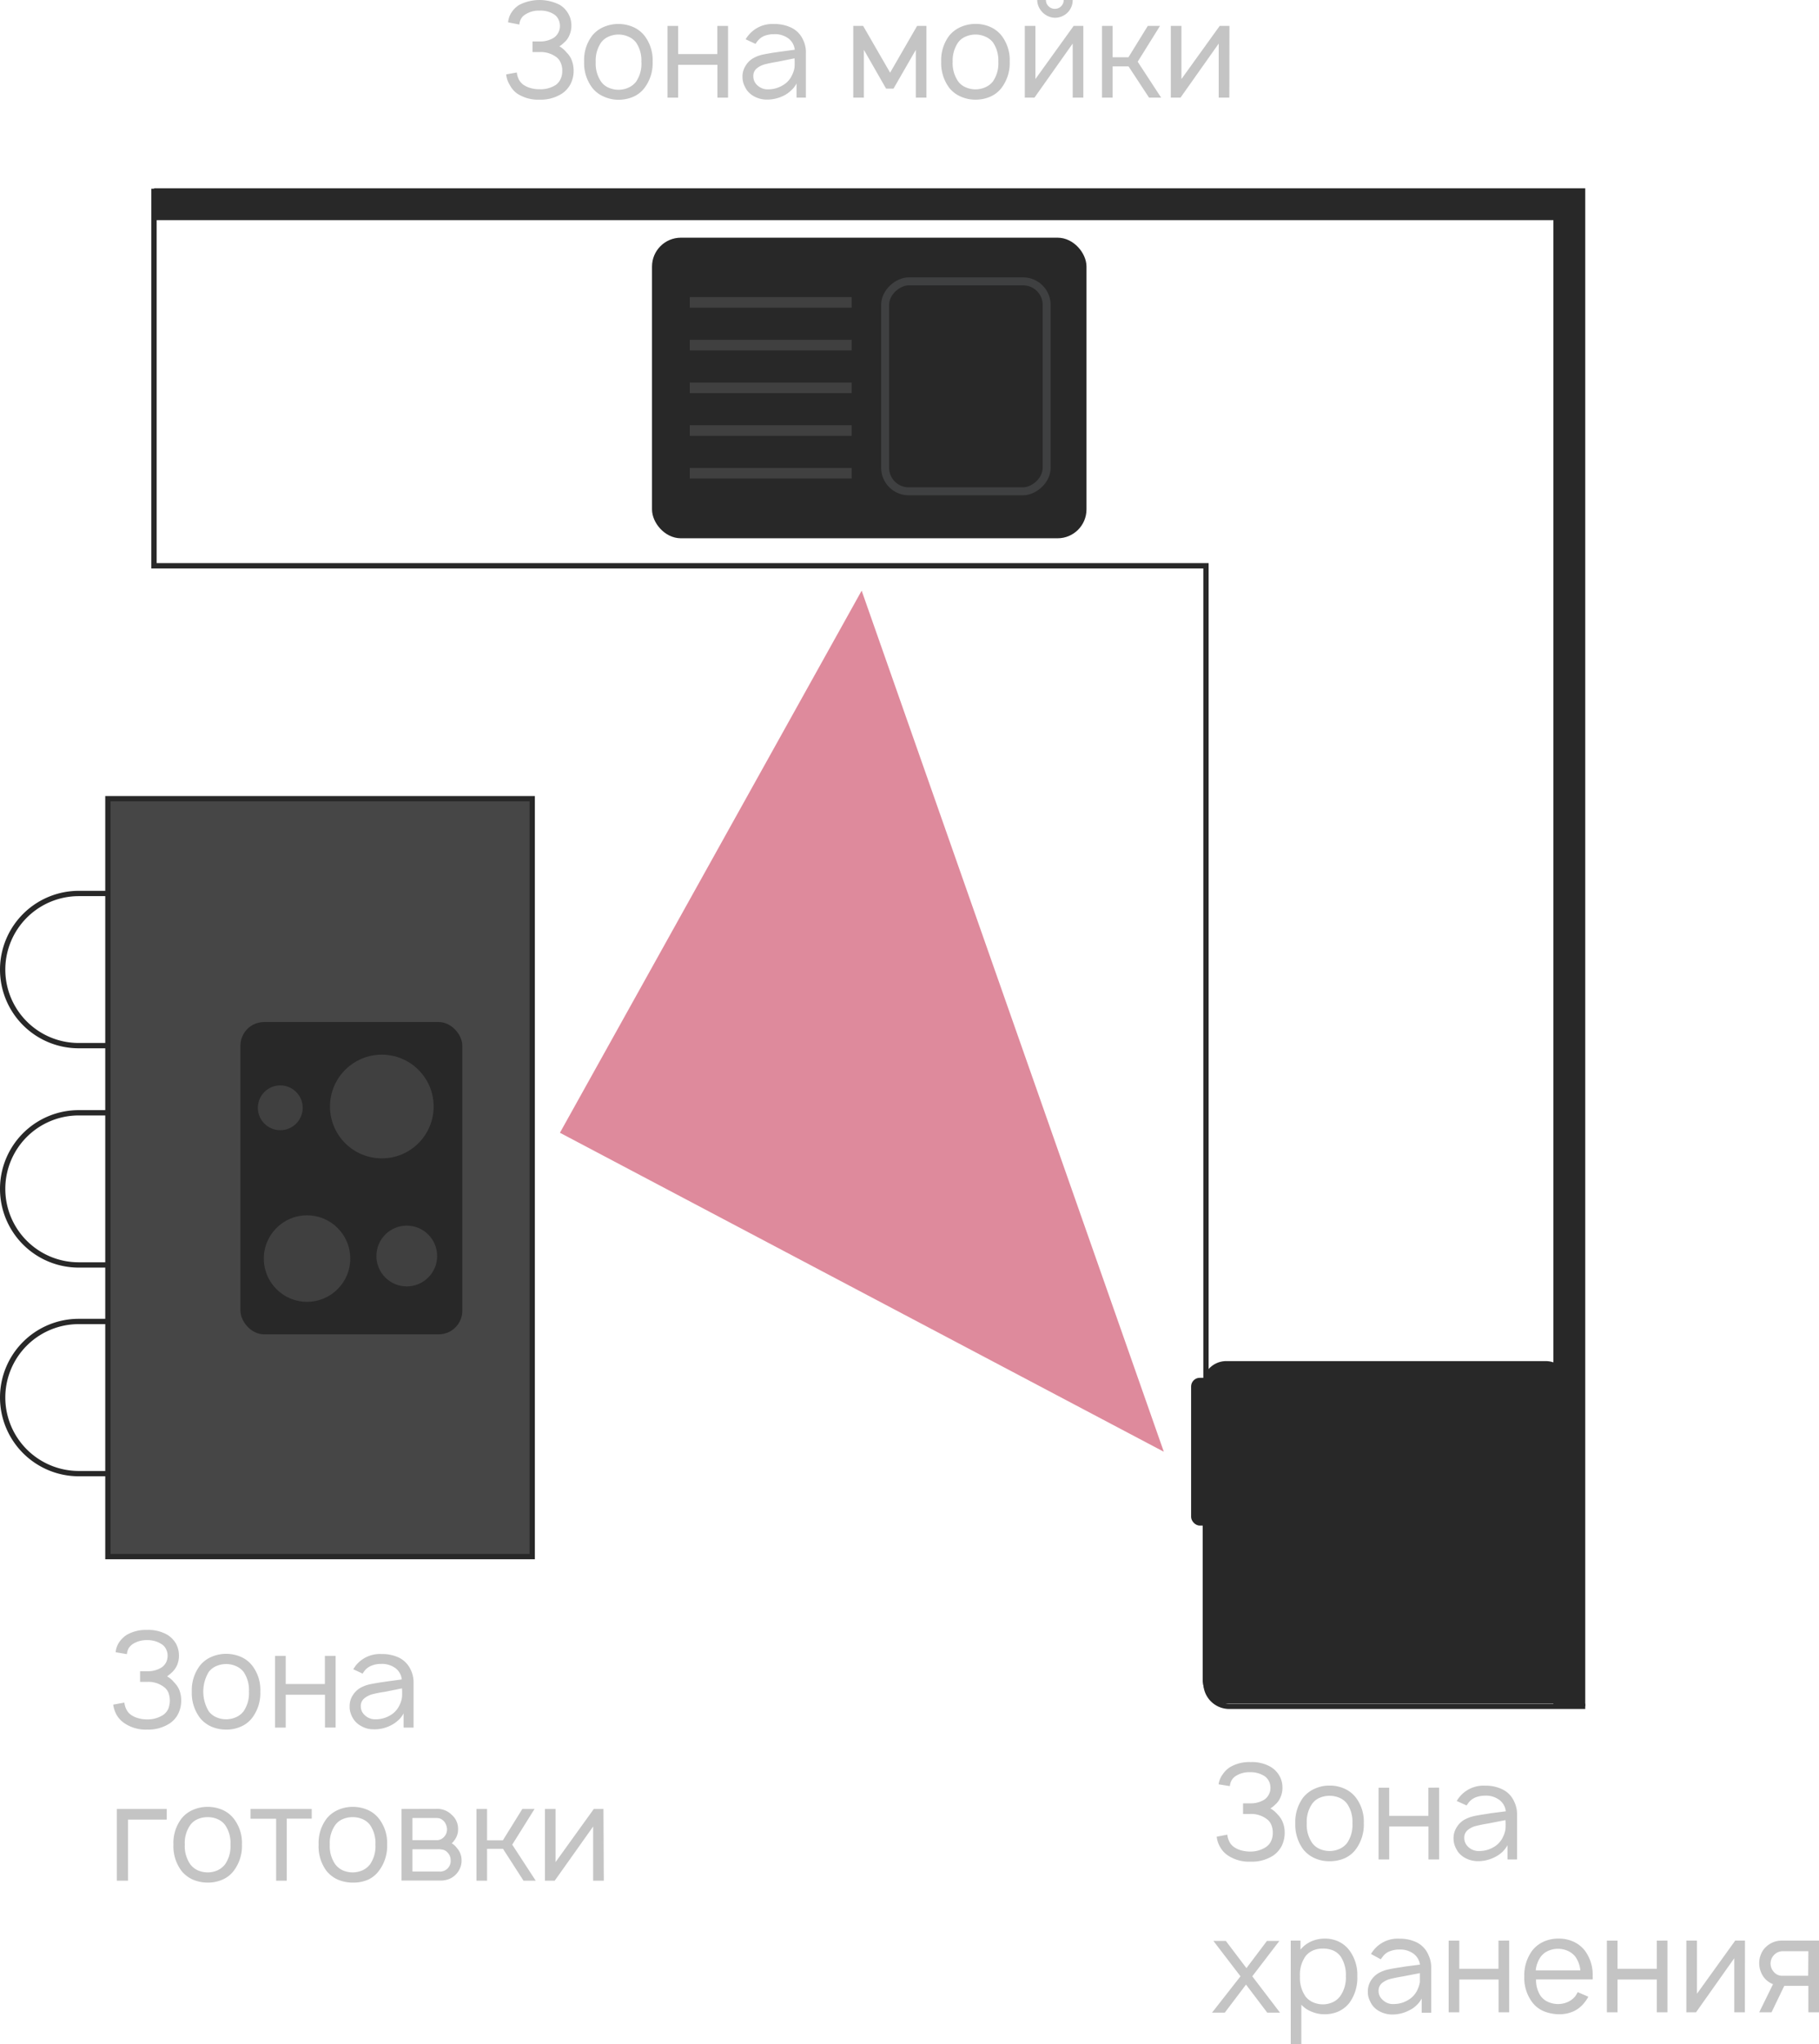 <?xml version="1.0" encoding="UTF-8"?> <svg xmlns="http://www.w3.org/2000/svg" viewBox="0 0 171.27 192.39"> <defs> <style>.cls-1,.cls-2{fill:none;}.cls-1,.cls-2,.cls-3,.cls-4,.cls-8{stroke:#282828;}.cls-1,.cls-2,.cls-3,.cls-4,.cls-5,.cls-6,.cls-8{stroke-miterlimit:10;}.cls-1,.cls-3,.cls-8{stroke-width:0.5px;}.cls-2{stroke-width:3px;}.cls-3{fill:#464646;}.cls-4,.cls-5,.cls-7{fill:#282828;}.cls-5{stroke:#3f4041;stroke-width:0.75px;}.cls-6{fill:#fff;stroke:#404040;}.cls-8{fill:#404040;}.cls-9{fill:#be173a;opacity:0.5;}.cls-10{fill:#c4c4c4;}</style> </defs> <g id="Слой_2" data-name="Слой 2"> <g id="Слой_1-2" data-name="Слой 1"> <path class="cls-1" d="M15.48,98.41H7.41A7.16,7.16,0,0,1,.25,91.25h0a7.17,7.17,0,0,1,7.16-7.16h8.07"></path> <path class="cls-1" d="M15.48,119.05H7.41a7.16,7.16,0,0,1-7.16-7.16h0a7.16,7.16,0,0,1,7.16-7.16h8.07"></path> <path class="cls-1" d="M15.48,138.69H7.41a7.17,7.17,0,0,1-7.16-7.16h0a7.16,7.16,0,0,1,7.16-7.16h8.07"></path> <polyline class="cls-2" points="147.76 160.59 147.76 19.22 14.5 19.22"></polyline> <path class="cls-1" d="M14.5,17.76V53.25h99.05V158.4a2.19,2.19,0,0,0,2.19,2.19h33.52"></path> <rect class="cls-3" x="10.16" y="75.17" width="39.95" height="71.33"></rect> <rect class="cls-4" x="61.89" y="22.87" width="39.91" height="27.29" rx="2.22"></rect> <rect class="cls-5" x="81.06" y="28.75" width="19.76" height="15.21" rx="2.22" transform="translate(127.3 -54.58) rotate(90)"></rect> <line class="cls-6" x1="64.95" y1="28.46" x2="80.19" y2="28.46"></line> <line class="cls-6" x1="64.95" y1="32.48" x2="80.19" y2="32.48"></line> <line class="cls-6" x1="64.95" y1="36.5" x2="80.19" y2="36.5"></line> <line class="cls-6" x1="64.95" y1="40.52" x2="80.19" y2="40.52"></line> <line class="cls-6" x1="64.95" y1="44.54" x2="80.19" y2="44.54"></line> <rect class="cls-7" x="22.64" y="96.19" width="20.89" height="29.39" rx="2.22"></rect> <circle class="cls-8" cx="35.95" cy="104.14" r="5.13"></circle> <circle class="cls-8" cx="28.91" cy="118.45" r="4.32"></circle> <circle class="cls-8" cx="26.39" cy="104.26" r="2.36"></circle> <circle class="cls-8" cx="38.3" cy="118.21" r="3.11"></circle> <path class="cls-7" d="M115.46,128.1h30.08a2.22,2.22,0,0,1,2.22,2.22v30a0,0,0,0,1,0,0h-32.3a2.22,2.22,0,0,1-2.22-2.22V130.32A2.22,2.22,0,0,1,115.46,128.1Z"></path> <rect class="cls-7" x="112.15" y="129.67" width="1.91" height="13.91" rx="0.82"></rect> <polygon class="cls-9" points="81.13 55.59 109.58 136.63 52.72 106.61 81.13 55.59"></polygon> <path class="cls-10" d="M48.17,1.16a2.3,2.3,0,0,1,.72-.7,4.2,4.2,0,0,1,3.82,0,2.27,2.27,0,0,1,.81.85,2.21,2.21,0,0,1,.28,1.11,2.2,2.2,0,0,1-.18.88,1.79,1.79,0,0,1-.51.71,2.33,2.33,0,0,1-.44.35,2.39,2.39,0,0,1,.67.57,2.06,2.06,0,0,1,.5.76,2.71,2.71,0,0,1,.17.95,2.77,2.77,0,0,1-.27,1.23,2.44,2.44,0,0,1-.8.92,3.7,3.7,0,0,1-2.14.59,3.6,3.6,0,0,1-2.13-.59A2.31,2.31,0,0,1,48,8a2.33,2.33,0,0,1-.34-1l1-.18a2,2,0,0,0,.19.66,1.54,1.54,0,0,0,.42.49,2.24,2.24,0,0,0,.7.32,2.87,2.87,0,0,0,.83.11A2.66,2.66,0,0,0,52.32,8a1.39,1.39,0,0,0,.47-.58,1.75,1.75,0,0,0,.15-.76,1.72,1.72,0,0,0-.15-.76,1.25,1.25,0,0,0-.47-.57,2.45,2.45,0,0,0-1.52-.43h-.66v-1h.66a2.42,2.42,0,0,0,1.35-.35,1.38,1.38,0,0,0,.42-.48,1.34,1.34,0,0,0,.15-.64,1.39,1.39,0,0,0-.15-.63,1.17,1.17,0,0,0-.42-.46A2.35,2.35,0,0,0,50.8,1a2.31,2.31,0,0,0-1.35.37,1.07,1.07,0,0,0-.39.4,1.26,1.26,0,0,0-.16.54L47.84,2.1A2,2,0,0,1,48.17,1.16Z"></path> <path class="cls-10" d="M56.85,9.09a2.73,2.73,0,0,1-1.08-.82A3.83,3.83,0,0,1,55,5.8a3.78,3.78,0,0,1,.76-2.45,2.83,2.83,0,0,1,1.08-.81,3.51,3.51,0,0,1,2.77,0,2.79,2.79,0,0,1,1.07.82,3.76,3.76,0,0,1,.77,2.45,3.86,3.86,0,0,1-.77,2.47,2.67,2.67,0,0,1-1.06.83,3.52,3.52,0,0,1-1.39.28A3.36,3.36,0,0,1,56.85,9.09ZM60.39,5.8A3,3,0,0,0,59.89,4a1.87,1.87,0,0,0-.72-.55,2.29,2.29,0,0,0-1.87,0,1.67,1.67,0,0,0-.7.55,3,3,0,0,0-.51,1.84,3,3,0,0,0,.51,1.85,1.69,1.69,0,0,0,.7.56,2.29,2.29,0,0,0,1.87,0,1.9,1.9,0,0,0,.72-.56A3,3,0,0,0,60.39,5.8Z"></path> <path class="cls-10" d="M68.55,2.44V9.19h-1V6.1H63.85V9.19h-1V2.44h1V5.09h3.69V2.44Z"></path> <path class="cls-10" d="M70.21,3.7a1.72,1.72,0,0,1,.2-.3,2.9,2.9,0,0,1,2.47-1.14,3.65,3.65,0,0,1,1.68.37,2.33,2.33,0,0,1,1.06,1.13A2.64,2.64,0,0,1,75.88,5V9.19H75V7.85a2.14,2.14,0,0,1-.5.65A2.81,2.81,0,0,1,73.8,9a3.53,3.53,0,0,1-1.74.37,2.53,2.53,0,0,1-1-.27,2.11,2.11,0,0,1-.75-.63,3.35,3.35,0,0,1-.3-.6,2.1,2.1,0,0,1-.1-.64,1.84,1.84,0,0,1,.27-1,2,2,0,0,1,.72-.74,3.28,3.28,0,0,1,.86-.34c.29-.06.71-.14,1.25-.22l.42-.06,1.4-.19a1.53,1.53,0,0,0-.58-1.05,2.1,2.1,0,0,0-1.39-.41,2.44,2.44,0,0,0-.9.16,1.61,1.61,0,0,0-.66.52,2.12,2.12,0,0,0-.16.23Zm3,2.11c-.48.08-.87.16-1.18.24a2,2,0,0,0-.78.39.91.91,0,0,0-.32.75,1.12,1.12,0,0,0,.36.82,1.44,1.44,0,0,0,.89.4l.2,0a2.65,2.65,0,0,0,1.3-.37,2.1,2.1,0,0,0,.91-1,2.34,2.34,0,0,0,.22-.7,6.61,6.61,0,0,0,0-.85Z"></path> <path class="cls-10" d="M87.23,2.44l0,6.75h-1V4.69l-2.1,3.65h-.7L81.34,4.69v4.5h-1V2.44h.93l2.54,4.4,2.54-4.4Z"></path> <path class="cls-10" d="M90.46,9.09a2.8,2.8,0,0,1-1.08-.82,3.89,3.89,0,0,1-.76-2.47,3.83,3.83,0,0,1,.76-2.45,2.91,2.91,0,0,1,1.08-.81,3.43,3.43,0,0,1,1.39-.29,3.37,3.37,0,0,1,1.38.28,2.79,2.79,0,0,1,1.07.82,3.76,3.76,0,0,1,.77,2.45,3.86,3.86,0,0,1-.77,2.47,2.67,2.67,0,0,1-1.06.83,3.48,3.48,0,0,1-1.39.28A3.36,3.36,0,0,1,90.46,9.09ZM94,5.8A3,3,0,0,0,93.5,4a1.8,1.8,0,0,0-.72-.55,2.29,2.29,0,0,0-1.87,0,1.67,1.67,0,0,0-.7.55A3,3,0,0,0,89.7,5.8a3,3,0,0,0,.51,1.85,1.69,1.69,0,0,0,.7.56,2.29,2.29,0,0,0,1.87,0,1.83,1.83,0,0,0,.72-.56A3,3,0,0,0,94,5.8Z"></path> <path class="cls-10" d="M102,9.19h-1V4.1l-3.6,5.09h-.91V2.44h1v5l3.6-5H102ZM101,0a1.62,1.62,0,0,1-.22.84,1.57,1.57,0,0,1-.6.6,1.61,1.61,0,0,1-1.66,0,1.75,1.75,0,0,1-.61-.6A1.62,1.62,0,0,1,97.66,0h.82a.8.8,0,0,0,.25.59.81.81,0,0,0,.59.24.79.79,0,0,0,.59-.24.79.79,0,0,0,.24-.59Z"></path> <path class="cls-10" d="M107.12,5.81l2.21,3.38h-1.14l-1.93-2.94h-1.5V9.19h-1V2.44h1V5.39h1.49l1.82-2.95h1.15Z"></path> <path class="cls-10" d="M115.75,9.19h-1V4.1l-3.6,5.09h-.91V2.44h1v5l3.6-5h.92Z"></path> <path class="cls-10" d="M115.12,167a2.29,2.29,0,0,1,.72-.7,3.53,3.53,0,0,1,1.91-.46,3.49,3.49,0,0,1,1.91.46,2.32,2.32,0,0,1,.81.84,2.24,2.24,0,0,1,.28,1.12,2.2,2.2,0,0,1-.18.88,1.87,1.87,0,0,1-.51.71,2.82,2.82,0,0,1-.44.35,2.53,2.53,0,0,1,.67.56,2.18,2.18,0,0,1,.5.77,2.5,2.5,0,0,1,.17.95,2.77,2.77,0,0,1-.27,1.23,2.52,2.52,0,0,1-.8.92,3.7,3.7,0,0,1-2.14.58,3.6,3.6,0,0,1-2.13-.58,2.31,2.31,0,0,1-.72-.77,2.47,2.47,0,0,1-.34-1l1-.19a1.81,1.81,0,0,0,.2.67,1.28,1.28,0,0,0,.41.48,2.26,2.26,0,0,0,.7.33,3.32,3.32,0,0,0,.83.11,2.66,2.66,0,0,0,1.52-.44,1.37,1.37,0,0,0,.47-.57,1.75,1.75,0,0,0,.15-.76,1.8,1.8,0,0,0-.15-.77,1.28,1.28,0,0,0-.47-.56,2.45,2.45,0,0,0-1.52-.44h-.66v-1h.66a2.42,2.42,0,0,0,1.35-.35,1.38,1.38,0,0,0,.42-.48,1.34,1.34,0,0,0,.15-.64,1.39,1.39,0,0,0-.15-.63,1.27,1.27,0,0,0-.42-.47,2.43,2.43,0,0,0-1.35-.36,2.38,2.38,0,0,0-1.35.36,1.17,1.17,0,0,0-.39.41,1.36,1.36,0,0,0-.16.54l-1.06-.17A2,2,0,0,1,115.12,167Z"></path> <path class="cls-10" d="M123.8,174.89a2.9,2.9,0,0,1-1.08-.82,3.89,3.89,0,0,1-.76-2.47,3.83,3.83,0,0,1,.76-2.45,2.91,2.91,0,0,1,1.08-.81,3.24,3.24,0,0,1,1.39-.29,3.37,3.37,0,0,1,1.38.28,2.79,2.79,0,0,1,1.07.82,3.74,3.74,0,0,1,.77,2.45,3.88,3.88,0,0,1-.77,2.47,2.67,2.67,0,0,1-1.06.83,3.52,3.52,0,0,1-1.39.27A3.35,3.35,0,0,1,123.8,174.89Zm3.54-3.29a3,3,0,0,0-.5-1.84,1.83,1.83,0,0,0-.72-.56,2.4,2.4,0,0,0-1.87,0,1.69,1.69,0,0,0-.7.56,2.94,2.94,0,0,0-.51,1.84,3,3,0,0,0,.51,1.85,1.69,1.69,0,0,0,.7.56,2.29,2.29,0,0,0,1.87,0,1.83,1.83,0,0,0,.72-.56A3,3,0,0,0,127.34,171.6Z"></path> <path class="cls-10" d="M135.5,168.24V175h-1V171.9H130.8V175h-1v-6.75h1v2.65h3.69v-2.65Z"></path> <path class="cls-10" d="M137.16,169.5a2.57,2.57,0,0,1,.2-.3,2.9,2.9,0,0,1,2.48-1.14,3.52,3.52,0,0,1,1.67.37,2.29,2.29,0,0,1,1.06,1.13,2.65,2.65,0,0,1,.27,1.2V175h-.9v-1.34a2.52,2.52,0,0,1-.5.65,2.73,2.73,0,0,1-.69.47,3.44,3.44,0,0,1-1.74.38,2.53,2.53,0,0,1-1-.27,2.11,2.11,0,0,1-.75-.63,3.35,3.35,0,0,1-.3-.6,2.15,2.15,0,0,1-.1-.64,1.84,1.84,0,0,1,.27-1,2,2,0,0,1,.72-.74,3.28,3.28,0,0,1,.86-.34c.3-.07.71-.14,1.25-.22l.42-.07,1.4-.18a1.53,1.53,0,0,0-.58-1.05,2.08,2.08,0,0,0-1.39-.42,2.44,2.44,0,0,0-.9.17,1.61,1.61,0,0,0-.66.52l-.16.23Zm3,2.11c-.49.08-.88.16-1.19.24a1.91,1.91,0,0,0-.78.39.91.91,0,0,0-.32.75,1.14,1.14,0,0,0,.36.82,1.44,1.44,0,0,0,.89.4h.2a2.63,2.63,0,0,0,1.3-.36,2.1,2.1,0,0,0,.91-1,2.34,2.34,0,0,0,.22-.7,6.61,6.61,0,0,0,0-.85Z"></path> <path class="cls-10" d="M117.91,186l2.61,3.42h-1.2l-2-2.64-2,2.64h-1.2L116.8,186l-2.55-3.33h1.17l1.94,2.56,1.93-2.56h1.17Z"></path> <path class="cls-10" d="M127.8,186a4,4,0,0,1-.74,2.49,2.76,2.76,0,0,1-1,.8,3.1,3.1,0,0,1-1.32.28,3,3,0,0,1-1.21-.23,2.49,2.49,0,0,1-1-.67v3.72h-1v-9.75h.92v.85a2.69,2.69,0,0,1,1-.77,3.17,3.17,0,0,1,1.29-.27,3,3,0,0,1,1.3.28,2.7,2.7,0,0,1,1,.81A3.86,3.86,0,0,1,127.8,186Zm-1.08,0a3.15,3.15,0,0,0-.48-1.85,1.74,1.74,0,0,0-.71-.58,2.49,2.49,0,0,0-1-.18,2.27,2.27,0,0,0-.91.18,1.88,1.88,0,0,0-.69.53,3,3,0,0,0-.53,1.9,3.06,3.06,0,0,0,.53,1.91,1.92,1.92,0,0,0,.71.54,2.37,2.37,0,0,0,.92.19,2.24,2.24,0,0,0,.92-.2,1.81,1.81,0,0,0,.72-.59A3,3,0,0,0,126.72,186Z"></path> <path class="cls-10" d="M129.09,183.9a1.72,1.72,0,0,1,.2-.3,2.88,2.88,0,0,1,2.47-1.14,3.59,3.59,0,0,1,1.68.37A2.33,2.33,0,0,1,134.5,184a2.78,2.78,0,0,1,.26,1.2v4.23h-.9v-1.34a2.31,2.31,0,0,1-.5.65,2.56,2.56,0,0,1-.69.47,3.38,3.38,0,0,1-1.73.38,2.48,2.48,0,0,1-1-.27,2,2,0,0,1-.75-.63,3.35,3.35,0,0,1-.3-.6,1.87,1.87,0,0,1-.1-.64,1.93,1.93,0,0,1,.26-1,2.15,2.15,0,0,1,.73-.74,3.28,3.28,0,0,1,.86-.34c.29-.07.71-.14,1.25-.22l.41-.07,1.4-.18a1.56,1.56,0,0,0-.57-1,2.12,2.12,0,0,0-1.39-.42,2.37,2.37,0,0,0-.9.17,1.43,1.43,0,0,0-.66.52,2,2,0,0,0-.17.23Zm3,2.11c-.48.08-.88.16-1.19.24a2,2,0,0,0-.78.39.94.94,0,0,0-.32.75,1.08,1.08,0,0,0,.37.81,1.37,1.37,0,0,0,.88.41h.2a2.58,2.58,0,0,0,1.3-.36,2.13,2.13,0,0,0,.92-1,2.79,2.79,0,0,0,.22-.7c0-.22,0-.5,0-.85Z"></path> <path class="cls-10" d="M142.1,182.64v6.75h-1V186.3H137.4v3.09h-1v-6.75h1v2.65h3.69v-2.65Z"></path> <path class="cls-10" d="M145.06,187.85a1.76,1.76,0,0,0,.7.56,2.3,2.3,0,0,0,.94.2,2.25,2.25,0,0,0,.93-.2,1.87,1.87,0,0,0,.71-.56,2.87,2.87,0,0,0,.21-.36l1,.43a3.14,3.14,0,0,1-.38.57,2.78,2.78,0,0,1-1,.8,3.21,3.21,0,0,1-1.33.28,3.86,3.86,0,0,1-1.45-.27,2.66,2.66,0,0,1-1.1-.83,3.83,3.83,0,0,1-.77-2.46,3.93,3.93,0,0,1,.77-2.46,2.87,2.87,0,0,1,1.07-.82,3.39,3.39,0,0,1,1.39-.28,3.31,3.31,0,0,1,1.38.28,2.87,2.87,0,0,1,1.07.82,3.82,3.82,0,0,1,.76,2.46,2,2,0,0,1,0,.28h-5.33A2.7,2.7,0,0,0,145.06,187.85Zm.7-4.24a1.76,1.76,0,0,0-.7.56,2.69,2.69,0,0,0-.46,1.27h4.2a2.69,2.69,0,0,0-.46-1.27,1.87,1.87,0,0,0-.71-.56,2.25,2.25,0,0,0-.93-.2A2.3,2.3,0,0,0,145.76,183.61Z"></path> <path class="cls-10" d="M157,182.64v6.75h-1V186.3H152.3v3.09h-1v-6.75h1v2.65H156v-2.65Z"></path> <path class="cls-10" d="M164.29,189.39h-1V184.3l-3.6,5.09h-.91v-6.75h1v5l3.6-5h.92Z"></path> <path class="cls-10" d="M171.27,182.64v6.75h-1V186.9H168l-1.2,2.49h-1.16l1.3-2.65a2,2,0,0,1-.69-.45,2,2,0,0,1-.45-.7,2.19,2.19,0,0,1-.16-.83,2.1,2.1,0,0,1,.16-.82,1.84,1.84,0,0,1,.45-.68,2.12,2.12,0,0,1,1.49-.62Zm-1,1H167.8a1.11,1.11,0,0,0-.78.37,1.16,1.16,0,0,0,0,1.58,1,1,0,0,0,.78.36h2.45Z"></path> <path class="cls-10" d="M11.22,154.56a2.53,2.53,0,0,1,.72-.7,3.62,3.62,0,0,1,1.91-.46,3.57,3.57,0,0,1,1.91.46,2.38,2.38,0,0,1,.82.85,2.35,2.35,0,0,1,.27,1.12,2.29,2.29,0,0,1-.17.87,2,2,0,0,1-.52.72,3.39,3.39,0,0,1-.43.35,2.19,2.19,0,0,1,.66.56,2.16,2.16,0,0,1,.51.77,2.65,2.65,0,0,1,.16.94,2.77,2.77,0,0,1-.27,1.23,2.36,2.36,0,0,1-.8.92,3.7,3.7,0,0,1-2.14.59,3.59,3.59,0,0,1-2.12-.59,2.41,2.41,0,0,1-.73-.76,2.75,2.75,0,0,1-.34-1l1.05-.19a1.81,1.81,0,0,0,.2.66,1.33,1.33,0,0,0,.42.49,2.14,2.14,0,0,0,.7.32,2.8,2.8,0,0,0,.82.11,2.69,2.69,0,0,0,1.53-.43,1.41,1.41,0,0,0,.47-.58,2.13,2.13,0,0,0,0-1.52,1.29,1.29,0,0,0-.47-.56,2.42,2.42,0,0,0-1.53-.44h-.66v-1h.66a2.42,2.42,0,0,0,1.35-.35,1.28,1.28,0,0,0,.43-.47,1.4,1.4,0,0,0,.15-.64,1.33,1.33,0,0,0-.15-.63,1.09,1.09,0,0,0-.43-.47,2.39,2.39,0,0,0-1.35-.37,2.39,2.39,0,0,0-1.35.37,1.35,1.35,0,0,0-.39.4,1.46,1.46,0,0,0-.16.55l-1.06-.18A2,2,0,0,1,11.22,154.56Z"></path> <path class="cls-10" d="M19.9,162.5a2.87,2.87,0,0,1-1.07-.82,3.87,3.87,0,0,1-.77-2.48,3.8,3.8,0,0,1,.77-2.45,2.79,2.79,0,0,1,1.07-.81,3.46,3.46,0,0,1,1.39-.29,3.54,3.54,0,0,1,1.38.28,2.72,2.72,0,0,1,1.07.82,3.71,3.71,0,0,1,.77,2.45,3.85,3.85,0,0,1-.77,2.48,2.67,2.67,0,0,1-1.06.82,3.32,3.32,0,0,1-1.39.28A3.56,3.56,0,0,1,19.9,162.5Zm3.54-3.3a3,3,0,0,0-.5-1.84,1.77,1.77,0,0,0-.71-.55,2.31,2.31,0,0,0-1.88,0,1.74,1.74,0,0,0-.7.55,3.59,3.59,0,0,0,0,3.69,1.76,1.76,0,0,0,.7.56,2.31,2.31,0,0,0,1.88,0,1.79,1.79,0,0,0,.71-.56A3,3,0,0,0,23.44,159.2Z"></path> <path class="cls-10" d="M31.6,155.84v6.75h-1V159.5H26.9v3.09h-1v-6.75h1v2.65h3.69v-2.65Z"></path> <path class="cls-10" d="M33.26,157.1l.2-.3a2.91,2.91,0,0,1,2.48-1.13,3.64,3.64,0,0,1,1.67.36,2.37,2.37,0,0,1,1.07,1.14,2.7,2.7,0,0,1,.26,1.19v4.23H38v-1.34a2.18,2.18,0,0,1-.5.65,3.07,3.07,0,0,1-.69.48,3.38,3.38,0,0,1-1.74.37,2.15,2.15,0,0,1-1-.27,2,2,0,0,1-.75-.63,2.4,2.4,0,0,1-.3-.6,1.83,1.83,0,0,1-.1-.64,1.86,1.86,0,0,1,.26-1,2.12,2.12,0,0,1,.72-.74,3.34,3.34,0,0,1,.87-.34c.29-.06.7-.14,1.25-.22l.41-.06,1.4-.19a1.53,1.53,0,0,0-.58-1.05,2.12,2.12,0,0,0-1.38-.41,2.19,2.19,0,0,0-.9.17,1.49,1.49,0,0,0-.67.51l-.16.23Zm3,2.12a11.52,11.52,0,0,0-1.19.23,2.06,2.06,0,0,0-.78.4.92.92,0,0,0-.32.74,1.12,1.12,0,0,0,.36.82,1.41,1.41,0,0,0,.89.4l.2,0a2.61,2.61,0,0,0,1.3-.36,2.12,2.12,0,0,0,.91-1,2.34,2.34,0,0,0,.22-.7,6.25,6.25,0,0,0,0-.85Z"></path> <path class="cls-10" d="M15.7,171.25H12.05V177H11v-6.75H15.7Z"></path> <path class="cls-10" d="M18.16,176.9a2.87,2.87,0,0,1-1.07-.82,3.86,3.86,0,0,1-.76-2.48,3.79,3.79,0,0,1,.76-2.45,2.79,2.79,0,0,1,1.07-.81,3.46,3.46,0,0,1,1.39-.29,3.54,3.54,0,0,1,1.38.28,2.72,2.72,0,0,1,1.07.82,3.71,3.71,0,0,1,.78,2.45,3.85,3.85,0,0,1-.78,2.48,2.64,2.64,0,0,1-1.05.82,3.4,3.4,0,0,1-1.4.28A3.56,3.56,0,0,1,18.16,176.9Zm3.54-3.3a2.93,2.93,0,0,0-.5-1.83,1.71,1.71,0,0,0-.71-.56,2.26,2.26,0,0,0-.94-.19,2.32,2.32,0,0,0-.94.19,1.68,1.68,0,0,0-.7.56,2.93,2.93,0,0,0-.51,1.83,3,3,0,0,0,.51,1.85,1.87,1.87,0,0,0,.7.57,2.33,2.33,0,0,0,.94.2,2.26,2.26,0,0,0,.94-.2,1.91,1.91,0,0,0,.71-.57A3,3,0,0,0,21.7,173.6Z"></path> <path class="cls-10" d="M29.35,171.16H27V177H26v-5.83H23.59v-.92h5.76Z"></path> <path class="cls-10" d="M31.81,176.9a2.87,2.87,0,0,1-1.07-.82A3.86,3.86,0,0,1,30,173.6a3.79,3.79,0,0,1,.76-2.45,2.79,2.79,0,0,1,1.07-.81,3.46,3.46,0,0,1,1.39-.29,3.54,3.54,0,0,1,1.38.28,2.72,2.72,0,0,1,1.07.82,3.71,3.71,0,0,1,.78,2.45,3.85,3.85,0,0,1-.78,2.48,2.64,2.64,0,0,1-1,.82,3.4,3.4,0,0,1-1.4.28A3.56,3.56,0,0,1,31.81,176.9Zm3.54-3.3a3,3,0,0,0-.5-1.83,1.71,1.71,0,0,0-.71-.56,2.29,2.29,0,0,0-.94-.19,2.32,2.32,0,0,0-.94.19,1.68,1.68,0,0,0-.7.56,2.93,2.93,0,0,0-.51,1.83,3,3,0,0,0,.51,1.85,1.87,1.87,0,0,0,.7.57,2.33,2.33,0,0,0,.94.2,2.3,2.3,0,0,0,.94-.2,1.91,1.91,0,0,0,.71-.57A3,3,0,0,0,35.35,173.6Z"></path> <path class="cls-10" d="M41.08,170.24a1.91,1.91,0,0,1,1.43.54,1.73,1.73,0,0,1,.62,1.36,1.67,1.67,0,0,1-.37,1.09,1.15,1.15,0,0,1-.23.25,1.62,1.62,0,0,1,.5.46,1.51,1.51,0,0,1,.32.53,1.69,1.69,0,0,1,.11.62,1.81,1.81,0,0,1-.17.79,1.89,1.89,0,0,1-1.1,1,2.38,2.38,0,0,1-.7.11H37.8v-6.74Zm-2.25,2.95h2.25a.93.93,0,0,0,.77-.36,1,1,0,0,0,.24-.69,1.26,1.26,0,0,0-.24-.67,1,1,0,0,0-.33-.28,1,1,0,0,0-.44-.09H38.83Zm0,2.95h2.52a1,1,0,0,0,1.08-1.1,1,1,0,0,0-.28-.68.87.87,0,0,0-.39-.26,2,2,0,0,0-.53-.06h-2.4Z"></path> <path class="cls-10" d="M48.23,173.61,50.44,177H49.29L47.36,174h-1.5v3h-1v-6.75h1v2.95h1.49l1.83-2.95h1.15Z"></path> <path class="cls-10" d="M56.85,177h-1V171.9L52.23,177h-.92v-6.75h1v5l3.6-5h.91Z"></path> </g> </g> </svg> 